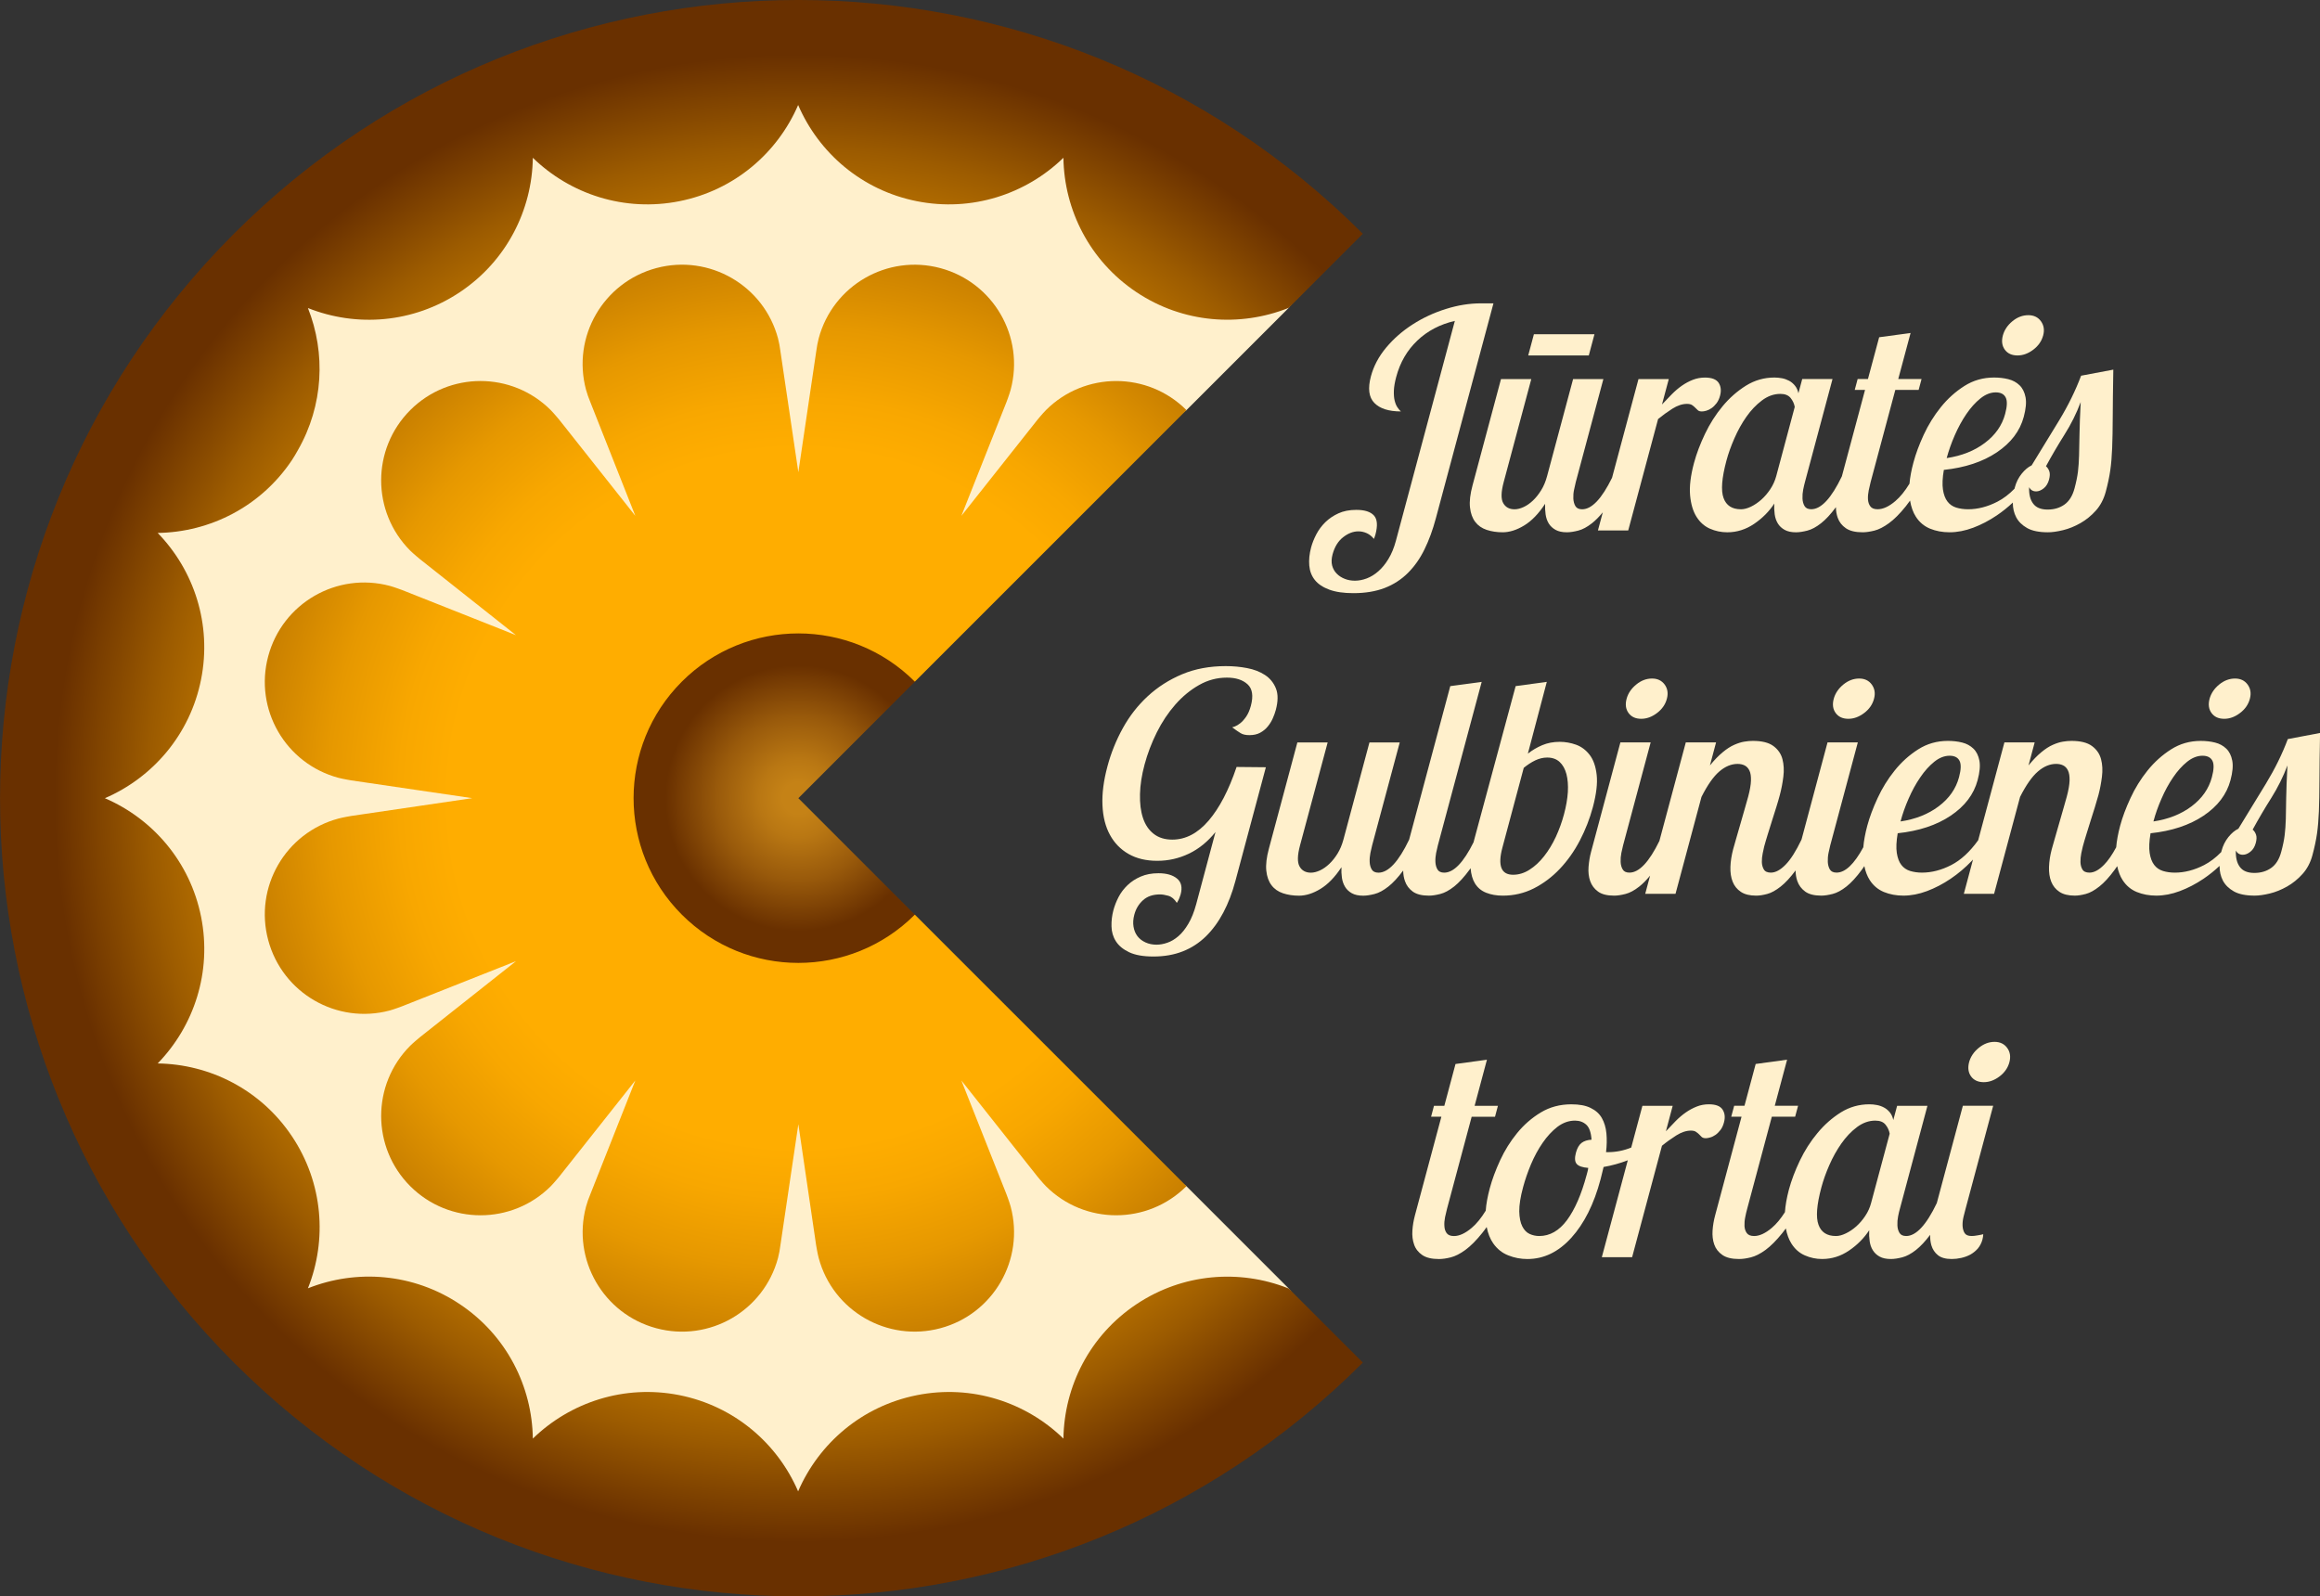 <svg xmlns="http://www.w3.org/2000/svg" xmlns:xlink="http://www.w3.org/1999/xlink" version="1.1" id="Layer_1" x="0px" y="0px" enable-background="new 0 0 268.752 194.712" xml:space="preserve" viewBox="15.67 15.67 237.4 163.37">
<rect x="15.67" y="15.67" width="237.4" height="163.37" fill="#333333" stroke="none"/>
<g>
	<path fill="#FFF0CC" d="M153.928,155.904l-6.383-8.371l-10.469-10.469l-56.57-39.707l56.57-39.714l10.453-10.454l6.395-8.389   c-15.676-15.149-36.109-22.704-56.533-22.704c-20.908,0-41.806,7.914-57.592,23.7C24.425,55.17,15.957,75.612,15.957,97.355   c0,21.744,8.469,42.186,23.846,57.559c15.785,15.785,36.682,23.701,57.588,23.701C117.816,178.615,138.25,171.059,153.928,155.904z   "/>
	<g>
		<g>
			<radialGradient id="CENTRAS_11_" cx="97.348" cy="97.354" r="20.367" gradientUnits="userSpaceOnUse">
				<stop offset="0.079" style="stop-color:#C58216"/>
				<stop offset="0.196" style="stop-color:#B97713"/>
				<stop offset="0.409" style="stop-color:#995A0B"/>
				<stop offset="0.668" style="stop-color:#693000"/>
			</radialGradient>
			<path id="CENTRAS_6_" fill="url(#CENTRAS_11_)" d="M109.283,109.277l-11.92-11.92l11.92-11.924l2.008-2.91     c-3.646-3.422-8.535-5.535-13.928-5.535c-11.248,0-20.371,9.117-20.371,20.369c0,11.248,9.123,20.363,20.371,20.363     c5.393,0,10.281-2.111,13.928-5.533L109.283,109.277z"/>
			<radialGradient id="NAUJAS_NAUJAS_11_" cx="97.362" cy="97.355" r="81.679" gradientUnits="userSpaceOnUse">
				<stop offset="0.437" style="stop-color:#FFAD00"/>
				<stop offset="0.5" style="stop-color:#F8A700"/>
				<stop offset="0.59" style="stop-color:#E69800"/>
				<stop offset="0.695" style="stop-color:#C77E00"/>
				<stop offset="0.813" style="stop-color:#9C5B00"/>
				<stop offset="0.932" style="stop-color:#693000"/>
			</radialGradient>
			<path id="NAUJAS_NAUJAS_6_" fill="url(#NAUJAS_NAUJAS_11_)" d="M147.5,147.519c0,0-0.027-0.011-0.039-0.017     c-4.953-1.956-10.75-1.536-15.512,1.646c-4.779,3.188-7.385,8.405-7.461,13.745c-3.83-3.725-9.363-5.567-14.998-4.443     c-5.627,1.119-10.035,4.941-12.15,9.844c-2.111-4.906-6.518-8.725-12.152-9.848c-5.635-1.117-11.166,0.727-14.994,4.447     c-0.072-5.34-2.684-10.557-7.459-13.748c-4.775-3.194-10.594-3.605-15.555-1.633c1.975-4.96,1.559-10.777-1.633-15.553     c-3.191-4.775-8.404-7.384-13.742-7.458c3.719-3.83,5.564-9.362,4.445-14.996c-1.123-5.631-4.941-10.038-9.848-12.148     c4.906-2.117,8.725-6.521,9.844-12.154c1.123-5.635-0.723-11.168-4.441-14.994c5.338-0.074,10.551-2.682,13.742-7.458     c0.227-0.335,0.416-0.679,0.609-1.019c2.613-4.57,2.861-9.92,1.023-14.538c4.965,1.976,10.779,1.562,15.557-1.63     c4.775-3.191,7.385-8.408,7.457-13.747c3.828,3.724,9.359,5.563,14.998,4.444c5.633-1.121,10.037-4.939,12.152-9.845     c2.111,4.902,6.514,8.728,12.146,9.845c5.635,1.119,11.168-0.721,14.998-4.444c0.076,5.339,2.684,10.55,7.461,13.745     c4.775,3.191,10.592,3.602,15.553,1.629l0.041-0.014l7.584-7.584C123.223,7.694,71.5,7.694,39.6,39.595     C7.701,71.494,7.697,123.216,39.604,155.114c31.898,31.902,83.619,31.902,115.523,0l-7.582-7.579L147.5,147.519z"/>
			<radialGradient id="VIDUS_11_" cx="97.364" cy="97.355" r="81.681" gradientUnits="userSpaceOnUse">
				<stop offset="0.437" style="stop-color:#FFAD00"/>
				<stop offset="0.5" style="stop-color:#F8A700"/>
				<stop offset="0.59" style="stop-color:#E69800"/>
				<stop offset="0.695" style="stop-color:#C77E00"/>
				<stop offset="0.813" style="stop-color:#9C5B00"/>
				<stop offset="0.932" style="stop-color:#693000"/>
			</radialGradient>
			<path id="VIDUS_6_" fill="url(#VIDUS_11_)" d="M122.697,57.642c-0.322,0.321-0.879,1-0.879,1l-7.771,9.815l4.613-11.637     c0,0,0.311-0.821,0.428-1.263c1.453-5.421-1.768-10.992-7.188-12.447c-5.426-1.455-11.004,1.762-12.455,7.188     c-0.111,0.436-0.191,0.875-0.248,1.309l-1.834,12.388l-1.836-12.392c-0.057-0.436-0.131-0.872-0.246-1.311     c-1.455-5.42-7.031-8.637-12.453-7.186c-5.424,1.455-8.648,7.027-7.191,12.451c0.119,0.436,0.27,0.85,0.439,1.258L80.68,68.46     l-7.771-9.818c0,0-0.561-0.679-0.881-1c-3.971-3.973-10.404-3.971-14.379,0c-3.967,3.972-3.967,10.408,0,14.379     c0.32,0.317,1.002,0.877,1.002,0.877l9.816,7.773l-11.639-4.615c0,0-0.824-0.307-1.262-0.426     c-5.426-1.451-10.994,1.766-12.449,7.191c-1.457,5.426,1.76,10.997,7.188,12.449c0.436,0.115,1.305,0.262,1.305,0.262     l12.383,1.82l-12.383,1.821c0,0-0.867,0.144-1.305,0.265c-5.428,1.455-8.645,7.024-7.188,12.447     c1.451,5.428,7.029,8.645,12.449,7.193c0.434-0.119,1.262-0.432,1.262-0.432l11.643-4.611l-9.82,7.772c0,0-0.682,0.56-1.002,0.88     c-3.967,3.969-3.967,10.408,0,14.375c3.975,3.971,10.408,3.971,14.381,0.004c0.318-0.321,0.879-1.002,0.879-1.002l7.771-9.819     l-4.604,11.647c-0.17,0.406-0.32,0.819-0.439,1.256c-1.449,5.426,1.768,11,7.193,12.452c5.42,1.453,10.996-1.762,12.451-7.186     c0.115-0.437,0.189-0.873,0.246-1.307l1.836-12.385l1.82,12.385c0,0,0.143,0.867,0.262,1.304     c1.455,5.425,7.029,8.642,12.455,7.187c5.42-1.45,8.641-7.027,7.188-12.45c-0.117-0.437-0.428-1.258-0.428-1.258l-4.615-11.643     l7.773,9.816c0,0,0.557,0.681,0.879,1.002c3.967,3.967,10.406,3.967,14.379-0.004l-27.793-27.787     c-6.586,6.586-17.258,6.586-23.844-0.002c-6.582-6.58-6.582-17.26,0-23.842c6.586-6.582,17.262-6.582,23.844,0l27.793-27.791l0,0     C133.104,53.669,126.664,53.675,122.697,57.642z"/>
		</g>
	</g>
</g>
<g>
	<path fill="#FFF0CC" d="M166.09,67.585c0.064,0.611,0.242,1.107,0.531,1.488c0.291,0.385,0.682,0.656,1.174,0.822   c0.494,0.164,1.039,0.248,1.639,0.248c0.701,0,1.436-0.232,2.201-0.697c0.768-0.467,1.479-1.205,2.143-2.217   c-0.016,0.371,0,0.734,0.051,1.084c0.051,0.352,0.156,0.662,0.322,0.932c0.166,0.268,0.4,0.484,0.697,0.65   c0.295,0.164,0.682,0.248,1.154,0.248c0.332,0,0.719-0.059,1.162-0.172c0.447-0.113,0.914-0.367,1.416-0.76   c0.35-0.277,0.719-0.648,1.1-1.109l-0.498,1.854h3.1l3.057-11.404c0.451-0.371,0.939-0.721,1.459-1.055   c0.523-0.33,1.021-0.494,1.498-0.494c0.225,0,0.402,0.041,0.525,0.123c0.121,0.084,0.229,0.172,0.314,0.264   c0.09,0.094,0.178,0.182,0.273,0.264c0.09,0.084,0.229,0.123,0.416,0.123c0.123,0,0.275-0.023,0.453-0.076   c0.178-0.051,0.357-0.141,0.535-0.264s0.344-0.289,0.504-0.496s0.281-0.465,0.363-0.773c0.139-0.518,0.09-0.957-0.141-1.316   c-0.236-0.361-0.705-0.543-1.406-0.543c-0.434,0-0.846,0.078-1.24,0.23c-0.393,0.154-0.766,0.357-1.123,0.605   c-0.355,0.248-0.695,0.539-1.023,0.869c-0.324,0.33-0.662,0.68-1.008,1.051l0.695-2.602h-3.1l-2.705,10.1   c-1.055,2.15-2.074,3.227-3.063,3.227c-0.332,0-0.561-0.109-0.689-0.326c-0.127-0.217-0.195-0.475-0.211-0.773   c-0.012-0.301,0.01-0.605,0.078-0.916c0.061-0.309,0.119-0.568,0.174-0.773l2.822-10.537h-3.098l-2.666,9.947   c-0.145,0.539-0.342,1.014-0.6,1.426c-0.256,0.414-0.533,0.764-0.84,1.055c-0.303,0.287-0.621,0.512-0.953,0.666   c-0.332,0.152-0.641,0.232-0.93,0.232c-0.539,0-0.926-0.213-1.164-0.637s-0.219-1.139,0.053-2.152l2.822-10.537h-3.1l-2.912,10.877   C166.113,66.229,166.023,66.978,166.09,67.585z"/>
	<path fill="#FFF0CC" d="M189.014,63.046c-0.348,1.301-0.482,2.4-0.402,3.301c0.08,0.898,0.297,1.633,0.65,2.199   c0.354,0.568,0.813,0.977,1.377,1.227c0.563,0.246,1.154,0.371,1.775,0.371c0.99,0,1.908-0.291,2.756-0.867   c0.848-0.578,1.535-1.271,2.063-2.076c-0.025,0.391-0.01,0.764,0.039,1.113c0.051,0.352,0.158,0.662,0.324,0.932   c0.164,0.268,0.398,0.484,0.695,0.65c0.297,0.164,0.682,0.248,1.156,0.248c0.33,0,0.719-0.059,1.162-0.172   c0.441-0.113,0.914-0.367,1.412-0.76c0.479-0.375,0.984-0.924,1.514-1.639c0.004,0.391,0.066,0.752,0.184,1.084   c0.152,0.434,0.43,0.791,0.828,1.066c0.402,0.279,0.973,0.42,1.719,0.42c0.352,0,0.754-0.059,1.209-0.172   c0.451-0.113,0.949-0.367,1.488-0.76c0.537-0.391,1.111-0.965,1.717-1.721c0.145-0.18,0.293-0.377,0.443-0.59   c0.109,0.652,0.305,1.201,0.59,1.645c0.363,0.568,0.85,0.977,1.453,1.227c0.605,0.246,1.27,0.371,1.994,0.371   c0.785,0,1.59-0.154,2.418-0.465c0.826-0.311,1.631-0.729,2.41-1.256c0.584-0.395,1.135-0.834,1.65-1.32c0,0.008,0,0.014,0,0.02   c-0.002,0.547,0.115,1.043,0.346,1.488c0.234,0.443,0.605,0.809,1.117,1.1c0.51,0.289,1.221,0.434,2.131,0.434   c0.434,0,0.945-0.074,1.543-0.217c0.598-0.145,1.189-0.385,1.771-0.715c0.584-0.33,1.113-0.758,1.586-1.285   c0.471-0.525,0.809-1.172,1.016-1.938c0.215-0.805,0.371-1.539,0.463-2.199c0.096-0.662,0.158-1.42,0.191-2.277   c0.035-0.857,0.053-1.912,0.059-3.162c0.004-1.25,0.025-2.865,0.059-4.852l-3.295,0.621c-0.576,1.529-1.324,3.053-2.246,4.572   c-0.926,1.52-1.863,3.053-2.814,4.602c-0.355,0.166-0.693,0.451-1.018,0.852c-0.326,0.404-0.563,0.873-0.705,1.41   c-0.01,0.043-0.021,0.086-0.031,0.129c-0.559,0.57-1.143,1.016-1.752,1.328c-1.006,0.518-2.008,0.775-2.998,0.775   c-0.434,0-0.836-0.057-1.211-0.17c-0.369-0.115-0.672-0.32-0.9-0.621c-0.23-0.299-0.383-0.707-0.463-1.225   c-0.076-0.516-0.051-1.188,0.092-2.014c2.168-0.227,3.977-0.826,5.424-1.797c1.445-0.971,2.365-2.18,2.752-3.627   c0.223-0.824,0.283-1.498,0.184-2.012c-0.1-0.518-0.305-0.928-0.617-1.227c-0.313-0.301-0.695-0.508-1.152-0.621   c-0.453-0.113-0.939-0.168-1.455-0.168c-1.117,0-2.127,0.289-3.037,0.867c-0.908,0.578-1.713,1.301-2.41,2.168   c-0.697,0.869-1.279,1.809-1.748,2.82c-0.467,1.014-0.814,1.951-1.047,2.82c-0.219,0.807-0.354,1.535-0.41,2.188   c-0.465,0.76-0.945,1.354-1.445,1.779c-0.656,0.561-1.262,0.838-1.82,0.838c-0.352,0-0.6-0.1-0.742-0.297   c-0.145-0.191-0.223-0.436-0.242-0.723c-0.014-0.291,0.012-0.594,0.078-0.912c0.064-0.322,0.129-0.602,0.195-0.852l2.525-9.428   h2.387l0.299-1.115h-2.385l1.262-4.711l-3.215,0.436l-1.148,4.275h-1.053l-0.299,1.115h1.055l-2.371,8.844   c-1.078,2.246-2.123,3.367-3.131,3.367c-0.334,0-0.561-0.109-0.689-0.326c-0.127-0.217-0.199-0.475-0.209-0.773   c-0.012-0.301,0.01-0.605,0.072-0.916c0.064-0.309,0.121-0.568,0.18-0.773l2.82-10.537h-3.1l-0.389,1.457   c-0.064-0.303-0.18-0.563-0.352-0.775c-0.172-0.211-0.367-0.379-0.592-0.5c-0.227-0.121-0.471-0.211-0.736-0.262   c-0.268-0.049-0.523-0.074-0.77-0.074c-1.055,0-2.027,0.277-2.924,0.836c-0.891,0.559-1.689,1.26-2.389,2.107   c-0.703,0.848-1.303,1.787-1.795,2.818C189.645,61.104,189.271,62.095,189.014,63.046z M224.793,65.649   c0.26-0.207,0.443-0.504,0.551-0.898c0.094-0.352,0.102-0.635,0.027-0.852c-0.078-0.217-0.191-0.389-0.342-0.514   c0.604-1.115,1.244-2.199,1.906-3.254c0.668-1.053,1.215-2.158,1.648-3.314c-0.068,1.344-0.111,2.443-0.123,3.301   c-0.014,0.857-0.029,1.586-0.045,2.184c-0.016,0.6-0.055,1.148-0.113,1.643c-0.063,0.496-0.178,1.064-0.35,1.705   c-0.203,0.764-0.551,1.316-1.033,1.658c-0.482,0.34-1.055,0.51-1.717,0.51c-0.682,0-1.176-0.199-1.48-0.604   c-0.307-0.402-0.443-0.965-0.416-1.689c0.15,0.291,0.391,0.434,0.721,0.434C224.275,65.958,224.529,65.856,224.793,65.649z    M215.697,60.212c0.35-0.797,0.742-1.52,1.186-2.17c0.445-0.652,0.922-1.184,1.436-1.596c0.514-0.414,1.039-0.621,1.576-0.621   c0.496,0,0.832,0.172,1.008,0.512c0.18,0.34,0.162,0.904-0.049,1.688c-0.314,1.178-1.008,2.172-2.084,2.977   c-1.07,0.807-2.373,1.32-3.9,1.547C215.076,61.786,215.35,61.005,215.697,60.212z M192.33,62.815   c0.195-0.727,0.465-1.484,0.814-2.281c0.35-0.801,0.754-1.537,1.227-2.209c0.471-0.672,1-1.23,1.596-1.676   c0.594-0.447,1.221-0.67,1.885-0.67c0.475,0,0.822,0.141,1.049,0.42c0.225,0.281,0.363,0.586,0.42,0.916l-1.896,7.088   c-0.131,0.475-0.332,0.92-0.607,1.334c-0.277,0.412-0.584,0.771-0.922,1.072c-0.34,0.299-0.693,0.539-1.059,0.715   c-0.369,0.174-0.707,0.264-1.018,0.264c-0.91,0-1.504-0.383-1.781-1.15C191.754,65.87,191.854,64.597,192.33,62.815z"/>
	<path fill="#FFF0CC" d="M150.227,75.04c0.332,0.41,0.824,0.736,1.473,0.975s1.469,0.357,2.461,0.357   c1.219,0,2.283-0.178,3.193-0.527c0.91-0.352,1.703-0.863,2.379-1.535c0.674-0.672,1.244-1.477,1.701-2.418   c0.461-0.938,0.848-1.996,1.162-3.174l5.896-22.004h-1.271c-1.178,0-2.377,0.191-3.592,0.574c-1.221,0.381-2.355,0.908-3.4,1.58   c-1.049,0.672-1.953,1.463-2.711,2.369c-0.764,0.91-1.283,1.893-1.566,2.947c-0.332,1.236-0.213,2.148,0.355,2.725   c0.566,0.578,1.471,0.867,2.713,0.867c-0.117-0.102-0.234-0.242-0.352-0.418c-0.119-0.174-0.215-0.404-0.285-0.682   c-0.07-0.279-0.094-0.619-0.082-1.023c0.016-0.4,0.096-0.873,0.24-1.408c0.396-1.488,1.117-2.727,2.158-3.719   c1.039-0.992,2.318-1.664,3.842-2.016l-6.031,22.5c-0.193,0.723-0.447,1.342-0.762,1.857c-0.313,0.518-0.658,0.941-1.039,1.271   c-0.377,0.33-0.771,0.572-1.186,0.729c-0.412,0.154-0.814,0.232-1.207,0.232c-0.371,0-0.719-0.061-1.037-0.188   c-0.318-0.123-0.592-0.297-0.818-0.527c-0.23-0.227-0.387-0.504-0.477-0.834c-0.084-0.33-0.072-0.715,0.045-1.148   c0.207-0.764,0.563-1.348,1.074-1.748c0.512-0.404,1.037-0.605,1.574-0.605c0.289,0,0.57,0.063,0.848,0.186   c0.277,0.125,0.523,0.322,0.738,0.588c0.025-0.08,0.051-0.158,0.082-0.23c0.027-0.072,0.051-0.141,0.066-0.203   c0.25-0.928,0.199-1.584-0.152-1.967c-0.354-0.383-0.953-0.572-1.801-0.572c-0.703,0-1.313,0.119-1.83,0.355   s-0.967,0.541-1.346,0.912c-0.377,0.375-0.684,0.787-0.92,1.242c-0.236,0.453-0.412,0.896-0.529,1.33   c-0.176,0.662-0.24,1.281-0.188,1.861C149.697,74.128,149.891,74.626,150.227,75.04z"/>
	<path fill="#FFF0CC" d="M222.119,52.046c0.557,0,1.094-0.197,1.613-0.59s0.855-0.879,1.01-1.457   c0.15-0.557,0.072-1.043-0.229-1.457c-0.303-0.414-0.732-0.617-1.289-0.617c-0.58,0-1.123,0.203-1.627,0.617   c-0.502,0.414-0.826,0.9-0.979,1.457c-0.154,0.578-0.086,1.064,0.201,1.457C221.105,51.849,221.539,52.046,222.119,52.046z"/>
	<polygon fill="#FFF0CC" points="178.828,49.874 172.631,49.874 172.049,52.046 178.248,52.046  "/>
	<path fill="#FFF0CC" d="M205.916,85.11c-0.578,0-1.121,0.203-1.625,0.617c-0.502,0.414-0.828,0.9-0.979,1.457   c-0.156,0.578-0.088,1.064,0.199,1.455c0.287,0.395,0.721,0.592,1.299,0.592c0.557,0,1.094-0.197,1.615-0.592   c0.518-0.391,0.855-0.877,1.008-1.455c0.152-0.557,0.072-1.043-0.227-1.457C206.904,85.313,206.475,85.11,205.916,85.11z"/>
	<path fill="#FFF0CC" d="M161.891,107.329c0.328,0,0.717-0.059,1.16-0.172s0.914-0.367,1.412-0.76   c0.498-0.391,1.023-0.965,1.58-1.721c0.037-0.049,0.074-0.102,0.111-0.154c0.049,0.633,0.197,1.15,0.443,1.551   c0.271,0.443,0.656,0.764,1.15,0.959c0.496,0.197,1.063,0.297,1.703,0.297c1.135,0,2.195-0.248,3.176-0.744   c0.98-0.498,1.865-1.164,2.656-1.998c0.793-0.838,1.477-1.803,2.049-2.898c0.572-1.098,1.016-2.232,1.332-3.408   c0.359-1.346,0.49-2.449,0.391-3.318c-0.098-0.867-0.338-1.549-0.721-2.045s-0.85-0.842-1.396-1.039   c-0.545-0.193-1.098-0.291-1.656-0.291c-0.66,0-1.258,0.113-1.793,0.34c-0.539,0.227-1.029,0.518-1.475,0.867l1.938-7.344   l-3.188,0.434l-4.238,15.711c-0.023,0.092-0.045,0.178-0.068,0.266c-1.031,2.076-2.035,3.113-3.006,3.113   c-0.33,0-0.561-0.109-0.688-0.326c-0.129-0.217-0.197-0.475-0.211-0.773c-0.014-0.301,0.014-0.605,0.074-0.916   c0.063-0.309,0.121-0.568,0.176-0.773l4.486-16.734l-3.215,0.434l-4.211,15.715c-1.078,2.25-2.125,3.375-3.137,3.375   c-0.33,0-0.561-0.109-0.688-0.326c-0.129-0.217-0.199-0.475-0.211-0.773c-0.014-0.301,0.012-0.605,0.074-0.916   c0.063-0.309,0.121-0.568,0.176-0.773l2.826-10.537h-3.1l-2.664,9.947c-0.145,0.539-0.348,1.012-0.6,1.426   c-0.256,0.414-0.537,0.764-0.844,1.055c-0.305,0.287-0.621,0.512-0.951,0.666c-0.332,0.152-0.643,0.232-0.93,0.232   c-0.537,0-0.926-0.213-1.162-0.637c-0.238-0.424-0.223-1.139,0.047-2.152l2.828-10.537h-3.1l-2.916,10.877   c-0.238,0.891-0.326,1.639-0.262,2.246c0.064,0.611,0.242,1.107,0.533,1.488c0.287,0.383,0.68,0.656,1.172,0.822   c0.494,0.164,1.041,0.248,1.641,0.248c0.701,0,1.436-0.232,2.199-0.697c0.764-0.467,1.48-1.205,2.145-2.217   c-0.02,0.371,0,0.734,0.047,1.084c0.053,0.352,0.162,0.662,0.328,0.932c0.162,0.268,0.396,0.484,0.691,0.65   c0.297,0.164,0.684,0.248,1.158,0.248c0.33,0,0.717-0.059,1.16-0.172s0.914-0.367,1.412-0.76c0.48-0.377,0.986-0.926,1.52-1.641   c0.004,0.393,0.064,0.752,0.182,1.084c0.15,0.434,0.418,0.791,0.797,1.068C160.615,107.188,161.166,107.329,161.891,107.329z    M169.41,102.401l2.182-8.152c0.375-0.307,0.764-0.563,1.17-0.76c0.406-0.193,0.816-0.293,1.23-0.293   c0.521,0,0.945,0.15,1.27,0.449c0.324,0.301,0.555,0.711,0.697,1.24c0.137,0.525,0.186,1.141,0.146,1.846   c-0.045,0.701-0.176,1.455-0.393,2.262c-0.213,0.805-0.496,1.578-0.838,2.322c-0.348,0.744-0.748,1.404-1.205,1.984   c-0.455,0.578-0.951,1.037-1.49,1.377c-0.537,0.344-1.096,0.514-1.68,0.514C169.275,105.19,168.912,104.259,169.41,102.401z"/>
	<path fill="#FFF0CC" d="M184.721,85.11c-0.58,0-1.123,0.203-1.623,0.617c-0.504,0.414-0.834,0.9-0.982,1.457   c-0.156,0.578-0.086,1.064,0.199,1.455c0.287,0.395,0.721,0.592,1.301,0.592c0.557,0,1.092-0.197,1.613-0.592   c0.518-0.391,0.854-0.877,1.008-1.455c0.15-0.557,0.076-1.043-0.225-1.457C185.705,85.313,185.277,85.11,184.721,85.11z"/>
	<path fill="#FFF0CC" d="M249.777,91.306c-0.572,1.529-1.322,3.051-2.246,4.572c-0.922,1.52-1.863,3.053-2.813,4.602   c-0.355,0.166-0.695,0.449-1.02,0.852c-0.324,0.404-0.559,0.873-0.703,1.41c-0.012,0.041-0.021,0.084-0.031,0.127   c-0.559,0.572-1.143,1.016-1.752,1.33c-1.01,0.518-2.006,0.775-2.996,0.775c-0.434,0-0.842-0.057-1.213-0.17   c-0.371-0.117-0.674-0.32-0.9-0.621c-0.23-0.299-0.385-0.707-0.463-1.225c-0.08-0.516-0.049-1.188,0.09-2.014   c2.168-0.227,3.975-0.826,5.426-1.797c1.449-0.973,2.365-2.18,2.752-3.627c0.223-0.826,0.283-1.498,0.182-2.012   c-0.098-0.518-0.303-0.928-0.615-1.227c-0.313-0.301-0.695-0.508-1.15-0.621s-0.941-0.168-1.459-0.168   c-1.115,0-2.129,0.289-3.035,0.867c-0.91,0.578-1.713,1.301-2.412,2.168c-0.695,0.867-1.281,1.809-1.744,2.82   c-0.471,1.014-0.82,1.951-1.053,2.818c-0.219,0.818-0.354,1.557-0.408,2.215c-0.422,0.781-0.834,1.377-1.238,1.785   c-0.523,0.539-1.023,0.807-1.498,0.807c-0.354,0-0.592-0.109-0.721-0.326c-0.127-0.217-0.193-0.469-0.199-0.76   c-0.004-0.289,0.023-0.582,0.082-0.883c0.061-0.299,0.111-0.531,0.156-0.699c0.105-0.389,0.229-0.818,0.377-1.285   c0.145-0.465,0.289-0.928,0.434-1.395c0.145-0.463,0.289-0.918,0.43-1.361c0.137-0.443,0.258-0.854,0.359-1.227   c0.158-0.598,0.279-1.223,0.359-1.873c0.084-0.652,0.053-1.252-0.09-1.799c-0.145-0.547-0.451-0.996-0.926-1.346   c-0.475-0.354-1.176-0.527-2.105-0.527c-0.27,0-0.559,0.025-0.875,0.078c-0.311,0.051-0.656,0.158-1.029,0.324   c-0.377,0.164-0.768,0.418-1.18,0.76c-0.414,0.34-0.848,0.789-1.307,1.348l0.629-2.355h-3.096l-2.684,10.012   c-0.852,1.186-1.768,2.031-2.756,2.539c-1.008,0.518-2.006,0.775-2.998,0.775c-0.434,0-0.836-0.057-1.211-0.17   c-0.369-0.117-0.67-0.32-0.9-0.621c-0.23-0.299-0.383-0.707-0.463-1.225c-0.08-0.516-0.049-1.188,0.092-2.014   c2.166-0.227,3.975-0.826,5.424-1.797c1.447-0.973,2.363-2.18,2.752-3.627c0.221-0.826,0.283-1.498,0.184-2.012   c-0.1-0.518-0.305-0.928-0.617-1.227c-0.314-0.301-0.695-0.508-1.15-0.621c-0.457-0.113-0.943-0.168-1.459-0.168   c-1.113,0-2.127,0.289-3.037,0.867s-1.713,1.301-2.408,2.168c-0.699,0.867-1.279,1.809-1.746,2.82   c-0.471,1.014-0.818,1.951-1.053,2.818c-0.219,0.818-0.354,1.555-0.408,2.213c-0.939,1.73-1.85,2.594-2.734,2.594   c-0.334,0-0.563-0.109-0.691-0.326c-0.127-0.217-0.197-0.475-0.209-0.773c-0.012-0.301,0.01-0.605,0.074-0.916   c0.063-0.309,0.123-0.568,0.176-0.773l2.822-10.537h-3.1l-2.662,9.947h-0.002c-0.563,1.18-1.107,2.037-1.635,2.572   c-0.527,0.539-1.025,0.807-1.5,0.807c-0.352,0-0.59-0.109-0.719-0.326c-0.127-0.217-0.195-0.469-0.203-0.76   c-0.004-0.289,0.025-0.582,0.086-0.883c0.059-0.299,0.111-0.531,0.152-0.699c0.107-0.389,0.23-0.818,0.377-1.285   c0.146-0.465,0.289-0.928,0.436-1.395c0.148-0.463,0.289-0.918,0.43-1.361c0.139-0.443,0.258-0.854,0.357-1.227   c0.16-0.598,0.281-1.223,0.361-1.873c0.084-0.652,0.051-1.252-0.09-1.799s-0.453-0.996-0.924-1.346   c-0.475-0.354-1.178-0.527-2.109-0.527c-0.268,0-0.557,0.025-0.871,0.078c-0.313,0.051-0.656,0.158-1.031,0.324   c-0.377,0.164-0.768,0.418-1.18,0.76c-0.414,0.34-0.848,0.789-1.305,1.348l0.627-2.355h-3.098l-2.701,10.084   c-1.055,2.162-2.076,3.242-3.066,3.242c-0.334,0-0.563-0.109-0.689-0.326c-0.131-0.217-0.199-0.475-0.211-0.773   c-0.012-0.301,0.012-0.605,0.074-0.916c0.061-0.309,0.121-0.568,0.176-0.773l2.822-10.537h-3.098l-2.996,11.188   c-0.135,0.496-0.219,1.014-0.262,1.551c-0.041,0.537,0.016,1.021,0.168,1.455c0.154,0.434,0.42,0.791,0.799,1.068   c0.379,0.279,0.928,0.42,1.652,0.42c0.332,0,0.719-0.059,1.162-0.172s0.914-0.367,1.412-0.76c0.354-0.277,0.723-0.652,1.105-1.115   l-0.498,1.859h3.1l2.656-9.916c0.615-1.219,1.223-2.086,1.828-2.604c0.604-0.518,1.225-0.773,1.865-0.773   c0.268,0,0.51,0.049,0.719,0.154c0.209,0.102,0.375,0.279,0.494,0.525c0.121,0.248,0.17,0.59,0.158,1.023   c-0.012,0.436-0.109,0.982-0.283,1.643c-0.057,0.207-0.158,0.568-0.307,1.086c-0.148,0.516-0.305,1.064-0.471,1.641   c-0.166,0.58-0.322,1.123-0.469,1.627c-0.146,0.506-0.242,0.854-0.295,1.039c-0.162,0.621-0.258,1.219-0.277,1.799   c-0.02,0.576,0.055,1.084,0.229,1.518c0.17,0.434,0.451,0.779,0.838,1.037c0.387,0.26,0.906,0.389,1.568,0.389   c0.33,0,0.707-0.059,1.131-0.172s0.883-0.367,1.381-0.76c0.479-0.377,0.988-0.928,1.52-1.645c0.004,0.393,0.063,0.756,0.18,1.088   c0.152,0.434,0.42,0.791,0.799,1.068c0.379,0.279,0.93,0.42,1.652,0.42c0.33,0,0.719-0.059,1.162-0.172s0.914-0.367,1.412-0.76   c0.496-0.391,1.023-0.965,1.576-1.721c0.084-0.115,0.17-0.238,0.256-0.367c0.115,0.555,0.297,1.031,0.547,1.422   c0.363,0.568,0.85,0.977,1.455,1.227c0.604,0.246,1.268,0.371,1.99,0.371c0.785,0,1.59-0.154,2.42-0.465   c0.826-0.311,1.631-0.729,2.41-1.256c0.781-0.527,1.502-1.139,2.164-1.828c0.045-0.049,0.09-0.096,0.133-0.145l-0.938,3.506h3.096   l2.658-9.916c0.615-1.219,1.225-2.086,1.83-2.604c0.6-0.518,1.223-0.773,1.863-0.773c0.27,0,0.506,0.049,0.719,0.154   c0.209,0.102,0.375,0.279,0.492,0.525c0.119,0.248,0.174,0.59,0.162,1.023c-0.014,0.436-0.109,0.982-0.285,1.643   c-0.059,0.207-0.158,0.568-0.307,1.086c-0.152,0.516-0.305,1.064-0.471,1.641c-0.164,0.58-0.322,1.123-0.467,1.627   c-0.148,0.506-0.246,0.854-0.295,1.039c-0.166,0.621-0.258,1.219-0.279,1.799c-0.021,0.576,0.055,1.084,0.227,1.518   c0.174,0.434,0.451,0.779,0.838,1.037c0.387,0.26,0.908,0.389,1.57,0.389c0.33,0,0.707-0.059,1.131-0.172s0.883-0.367,1.381-0.76   c0.498-0.391,1.023-0.965,1.576-1.721c0.086-0.115,0.17-0.238,0.256-0.365c0.113,0.553,0.295,1.029,0.547,1.42   c0.363,0.568,0.846,0.977,1.455,1.227c0.604,0.246,1.268,0.371,1.992,0.371c0.783,0,1.59-0.154,2.416-0.465   c0.828-0.311,1.631-0.729,2.414-1.256c0.584-0.395,1.133-0.836,1.65-1.322c0,0.008,0,0.014,0,0.021   c-0.002,0.547,0.111,1.043,0.342,1.488c0.234,0.443,0.605,0.809,1.117,1.1c0.512,0.289,1.223,0.434,2.131,0.434   c0.434,0,0.949-0.074,1.547-0.217c0.598-0.145,1.186-0.385,1.771-0.715c0.582-0.33,1.109-0.758,1.584-1.287   c0.471-0.523,0.811-1.17,1.014-1.936c0.217-0.805,0.371-1.539,0.465-2.199c0.094-0.662,0.158-1.42,0.193-2.277   c0.033-0.857,0.053-1.912,0.057-3.162s0.023-2.865,0.061-4.852L249.777,91.306z M236.854,97.397c0.344-0.797,0.74-1.52,1.184-2.17   c0.441-0.654,0.92-1.184,1.432-1.596c0.518-0.414,1.043-0.621,1.58-0.621c0.496,0,0.832,0.172,1.01,0.512   c0.176,0.34,0.158,0.904-0.053,1.688c-0.313,1.178-1.01,2.172-2.08,2.977c-1.074,0.807-2.375,1.32-3.902,1.547   C236.227,98.97,236.504,98.19,236.854,97.397z M210.975,97.397c0.348-0.797,0.74-1.52,1.188-2.17   c0.441-0.654,0.922-1.184,1.432-1.596c0.514-0.414,1.041-0.621,1.578-0.621c0.496,0,0.83,0.172,1.008,0.512   s0.162,0.904-0.049,1.688c-0.316,1.178-1.01,2.172-2.084,2.977c-1.072,0.807-2.371,1.32-3.9,1.547   C210.35,98.97,210.625,98.19,210.975,97.397z M249.611,97.304c-0.012,0.857-0.025,1.586-0.039,2.184   c-0.02,0.6-0.055,1.148-0.117,1.643c-0.059,0.496-0.176,1.064-0.35,1.705c-0.201,0.764-0.547,1.316-1.033,1.658   c-0.482,0.34-1.055,0.51-1.717,0.51c-0.68,0-1.176-0.199-1.479-0.604c-0.305-0.402-0.443-0.965-0.416-1.689   c0.15,0.291,0.389,0.434,0.719,0.434c0.25,0,0.504-0.102,0.766-0.309c0.264-0.207,0.447-0.506,0.553-0.898   c0.094-0.352,0.102-0.635,0.025-0.852c-0.076-0.219-0.189-0.389-0.344-0.514c0.609-1.115,1.246-2.199,1.914-3.254   c0.66-1.053,1.211-2.158,1.645-3.314C249.666,95.347,249.627,96.446,249.611,97.304z"/>
	<path fill="#FFF0CC" d="M143.184,89.015c-0.201,0.287-0.4,0.51-0.596,0.664c-0.197,0.154-0.375,0.264-0.535,0.326   c-0.162,0.063-0.264,0.094-0.303,0.094c0.361,0.268,0.65,0.469,0.873,0.602c0.223,0.137,0.52,0.201,0.891,0.201   c0.436,0,0.803-0.08,1.107-0.246c0.303-0.164,0.561-0.375,0.773-0.635c0.213-0.258,0.387-0.537,0.518-0.838   c0.131-0.299,0.236-0.582,0.307-0.854c0.238-0.887,0.244-1.621,0.016-2.199c-0.229-0.576-0.6-1.039-1.117-1.379   s-1.133-0.578-1.84-0.711c-0.709-0.137-1.434-0.201-2.178-0.201c-1.652,0-3.141,0.277-4.469,0.834   c-1.33,0.561-2.5,1.309-3.516,2.248c-1.014,0.939-1.867,2.029-2.549,3.27c-0.686,1.24-1.209,2.541-1.572,3.904   c-0.395,1.469-0.564,2.795-0.51,3.982c0.051,1.188,0.309,2.199,0.768,3.037c0.457,0.838,1.092,1.488,1.906,1.951   c0.818,0.467,1.795,0.699,2.93,0.699s2.213-0.242,3.23-0.729c1.02-0.484,1.932-1.225,2.732-2.215l-1.973,7.375   c-0.219,0.807-0.486,1.479-0.807,2.014c-0.318,0.539-0.658,0.963-1.021,1.271c-0.361,0.309-0.734,0.533-1.123,0.666   c-0.387,0.135-0.756,0.201-1.109,0.201c-0.412,0-0.789-0.076-1.129-0.232c-0.342-0.156-0.615-0.367-0.822-0.635   c-0.207-0.27-0.34-0.596-0.404-0.975c-0.063-0.385-0.037-0.793,0.08-1.227c0.158-0.598,0.459-1.094,0.896-1.488   c0.434-0.391,1.012-0.588,1.736-0.588c0.229,0,0.508,0.045,0.846,0.139c0.334,0.094,0.625,0.336,0.875,0.729   c0.105-0.166,0.188-0.324,0.25-0.48c0.063-0.154,0.109-0.283,0.137-0.387c0.195-0.723,0.07-1.266-0.373-1.625   c-0.438-0.363-1.07-0.543-1.898-0.543c-0.682,0-1.285,0.113-1.811,0.34s-0.977,0.521-1.354,0.883   c-0.375,0.361-0.682,0.764-0.912,1.207c-0.232,0.445-0.408,0.896-0.531,1.352c-0.141,0.535-0.211,1.088-0.195,1.656   c0.012,0.568,0.162,1.078,0.455,1.533c0.293,0.457,0.744,0.826,1.359,1.117c0.613,0.289,1.438,0.434,2.473,0.434   c1.115,0,2.117-0.176,3.006-0.527c0.893-0.35,1.678-0.863,2.365-1.533c0.686-0.674,1.279-1.482,1.783-2.434   c0.502-0.951,0.914-2.025,1.234-3.223l3.121-11.652l-2.996-0.029c-0.801,2.375-1.76,4.209-2.869,5.5s-2.346,1.936-3.711,1.936   c-0.764,0-1.398-0.195-1.902-0.59c-0.506-0.391-0.869-0.934-1.098-1.625s-0.33-1.51-0.305-2.449   c0.023-0.939,0.18-1.947,0.469-3.021c0.299-1.115,0.715-2.209,1.25-3.285c0.535-1.074,1.17-2.023,1.898-2.852   c0.725-0.824,1.533-1.492,2.424-1.996c0.891-0.508,1.84-0.76,2.854-0.76c0.91,0,1.611,0.227,2.109,0.68   c0.5,0.455,0.611,1.189,0.342,2.199C143.547,88.353,143.385,88.724,143.184,89.015z"/>
	<path fill="#FFF0CC" d="M243.271,89.231c0.557,0,1.094-0.197,1.613-0.592c0.52-0.391,0.855-0.877,1.01-1.455   c0.15-0.557,0.072-1.043-0.229-1.457c-0.303-0.414-0.732-0.617-1.289-0.617c-0.578,0-1.121,0.203-1.627,0.617   c-0.502,0.414-0.826,0.9-0.979,1.457c-0.154,0.578-0.086,1.064,0.201,1.455C242.258,89.034,242.693,89.231,243.271,89.231z"/>
	<path fill="#FFF0CC" d="M219.77,122.292c-0.58,0-1.123,0.207-1.625,0.619c-0.504,0.412-0.828,0.898-0.982,1.461   c-0.148,0.574-0.084,1.063,0.203,1.457c0.283,0.389,0.721,0.588,1.299,0.588c0.557,0,1.096-0.199,1.613-0.588   c0.521-0.395,0.857-0.883,1.01-1.457c0.148-0.563,0.074-1.049-0.227-1.461S220.326,122.292,219.77,122.292z"/>
	<path fill="#FFF0CC" d="M191.719,131.312c0.158-0.205,0.279-0.463,0.359-0.771c0.143-0.518,0.092-0.957-0.143-1.32   c-0.232-0.359-0.699-0.539-1.4-0.539c-0.438,0-0.85,0.074-1.238,0.229c-0.398,0.156-0.77,0.359-1.123,0.604   c-0.359,0.25-0.699,0.541-1.025,0.869c-0.33,0.334-0.666,0.684-1.012,1.059l0.695-2.607h-3.098l-1.145,4.273   c-0.773,0.313-1.568,0.471-2.387,0.471h-0.189c0.08-0.686,0.094-1.322,0.037-1.924c-0.057-0.6-0.215-1.117-0.465-1.564   c-0.25-0.443-0.637-0.791-1.15-1.037c-0.51-0.254-1.166-0.371-1.977-0.371c-1.152,0-2.195,0.275-3.121,0.832   c-0.926,0.559-1.734,1.264-2.424,2.111c-0.693,0.846-1.271,1.777-1.738,2.785c-0.469,1.018-0.824,1.979-1.066,2.887   c-0.225,0.842-0.361,1.6-0.408,2.27c-0.461,0.752-0.939,1.338-1.434,1.758c-0.656,0.557-1.262,0.838-1.818,0.838   c-0.352,0-0.598-0.102-0.744-0.295c-0.141-0.195-0.223-0.438-0.234-0.727c-0.021-0.285,0.004-0.592,0.068-0.914   c0.064-0.314,0.133-0.6,0.199-0.846l2.525-9.428h2.389l0.297-1.119h-2.385l1.262-4.717l-3.217,0.439l-1.143,4.277h-1.059   l-0.297,1.119h1.053l-2.701,10.076c-0.139,0.52-0.229,1.041-0.264,1.568c-0.037,0.525,0.021,1.004,0.174,1.434   c0.148,0.438,0.428,0.793,0.826,1.07c0.406,0.281,0.977,0.416,1.723,0.416c0.35,0,0.75-0.057,1.205-0.172   c0.451-0.113,0.949-0.363,1.49-0.758c0.537-0.395,1.109-0.965,1.715-1.721c0.152-0.189,0.311-0.398,0.469-0.625   c0.129,0.654,0.348,1.211,0.664,1.666c0.404,0.578,0.918,0.99,1.545,1.236c0.623,0.25,1.275,0.373,1.957,0.373   c1.676,0,3.172-0.719,4.488-2.168c1.316-1.447,2.32-3.443,2.996-5.982c0.064-0.229,0.119-0.447,0.162-0.654   c0.047-0.205,0.096-0.412,0.15-0.617c0.818-0.139,1.645-0.365,2.477-0.684l-2.658,9.918h3.1l3.055-11.406   c0.453-0.373,0.939-0.719,1.461-1.053c0.525-0.33,1.025-0.496,1.5-0.496c0.225,0,0.398,0.039,0.521,0.127   c0.127,0.078,0.229,0.172,0.318,0.258c0.09,0.098,0.18,0.186,0.27,0.27c0.09,0.078,0.229,0.123,0.418,0.123   c0.121,0,0.273-0.027,0.453-0.08c0.18-0.049,0.355-0.141,0.535-0.26C191.393,131.685,191.559,131.519,191.719,131.312z    M177.008,134.782c0.197,0.232,0.596,0.363,1.182,0.408c-0.012,0.117-0.037,0.246-0.07,0.369c-0.031,0.123-0.066,0.25-0.1,0.373   c-0.531,1.982-1.201,3.512-2.002,4.602c-0.805,1.084-1.754,1.627-2.842,1.627c-0.35,0-0.682-0.074-0.99-0.215   c-0.313-0.145-0.561-0.408-0.746-0.777c-0.189-0.373-0.293-0.881-0.307-1.525c-0.01-0.641,0.117-1.475,0.393-2.488   c0.205-0.762,0.475-1.545,0.809-2.342c0.34-0.799,0.734-1.531,1.193-2.193c0.455-0.662,0.961-1.207,1.512-1.633   c0.559-0.42,1.156-0.637,1.795-0.637c0.471,0,0.857,0.143,1.162,0.426c0.305,0.285,0.482,0.791,0.531,1.527   c-0.418,0.023-0.76,0.131-1.014,0.324c-0.262,0.197-0.455,0.535-0.584,1.01C176.789,134.173,176.811,134.554,177.008,134.782z"/>
	<path fill="#FFF0CC" d="M216.803,139.372l2.824-10.539h-3.102l-2.668,9.961c-1.074,2.248-2.123,3.367-3.131,3.367   c-0.332,0-0.561-0.109-0.688-0.324c-0.131-0.219-0.201-0.475-0.211-0.777c-0.012-0.297,0.01-0.602,0.072-0.912   c0.061-0.311,0.123-0.57,0.182-0.775l2.82-10.539h-3.102l-0.391,1.457c-0.063-0.303-0.178-0.564-0.35-0.777   c-0.172-0.209-0.367-0.381-0.594-0.498c-0.223-0.123-0.473-0.211-0.734-0.26c-0.266-0.053-0.521-0.074-0.77-0.074   c-1.057,0-2.029,0.275-2.926,0.832c-0.887,0.559-1.689,1.264-2.387,2.111c-0.707,0.846-1.305,1.785-1.801,2.82   c-0.492,1.031-0.867,2.023-1.123,2.971c-0.225,0.855-0.359,1.621-0.404,2.303c-0.432,0.678-0.875,1.213-1.338,1.605   c-0.654,0.557-1.262,0.838-1.818,0.838c-0.35,0-0.598-0.102-0.742-0.295c-0.146-0.195-0.223-0.438-0.242-0.727   c-0.012-0.285,0.012-0.592,0.078-0.914c0.061-0.314,0.129-0.6,0.197-0.846l2.523-9.428h2.385l0.301-1.119h-2.385l1.262-4.717   l-3.215,0.439l-1.146,4.277h-1.055l-0.301,1.119h1.055l-2.697,10.076c-0.141,0.52-0.232,1.041-0.268,1.568   c-0.035,0.525,0.02,1.004,0.172,1.434c0.152,0.438,0.43,0.793,0.832,1.07c0.398,0.281,0.973,0.416,1.715,0.416   c0.35,0,0.754-0.057,1.207-0.172c0.455-0.113,0.953-0.363,1.494-0.758c0.535-0.395,1.107-0.965,1.713-1.721   c0.121-0.148,0.242-0.309,0.365-0.479c0.113,0.602,0.299,1.113,0.561,1.533c0.355,0.57,0.814,0.977,1.379,1.223   c0.563,0.25,1.156,0.373,1.775,0.373c0.99,0,1.908-0.289,2.758-0.869c0.846-0.574,1.531-1.271,2.057-2.074   c-0.021,0.395-0.004,0.764,0.047,1.113c0.049,0.355,0.154,0.662,0.324,0.932c0.166,0.266,0.393,0.486,0.689,0.648   c0.299,0.168,0.684,0.25,1.16,0.25c0.33,0,0.717-0.057,1.164-0.172c0.439-0.113,0.91-0.363,1.408-0.758   c0.461-0.363,0.941-0.877,1.445-1.545c-0.012,0.383,0.031,0.738,0.123,1.066c0.125,0.42,0.352,0.764,0.674,1.018   c0.324,0.264,0.797,0.391,1.416,0.391c0.311,0,0.629-0.035,0.959-0.109s0.639-0.184,0.93-0.338   c0.285-0.158,0.545-0.365,0.771-0.619c0.219-0.262,0.381-0.566,0.475-0.916c0.027-0.105,0.045-0.197,0.059-0.281   c0.016-0.08,0.023-0.174,0.027-0.275c-0.137,0.039-0.33,0.078-0.574,0.117c-0.248,0.049-0.453,0.066-0.621,0.066   c-0.35,0-0.588-0.102-0.709-0.295c-0.127-0.195-0.193-0.438-0.213-0.73c-0.012-0.287,0.016-0.594,0.09-0.914   C216.666,139.905,216.738,139.616,216.803,139.372z M207.137,138.774c-0.123,0.475-0.326,0.922-0.605,1.338   c-0.273,0.412-0.584,0.768-0.922,1.07c-0.342,0.299-0.691,0.535-1.059,0.711c-0.369,0.18-0.705,0.268-1.014,0.268   c-0.914,0-1.506-0.381-1.783-1.148c-0.285-0.764-0.186-2.041,0.293-3.826c0.193-0.723,0.463-1.486,0.813-2.281   c0.348-0.799,0.758-1.531,1.229-2.207c0.469-0.67,1-1.232,1.596-1.68c0.592-0.443,1.223-0.668,1.881-0.668   c0.477,0,0.828,0.137,1.051,0.422c0.223,0.277,0.363,0.584,0.42,0.918L207.137,138.774z"/>
</g>
</svg>